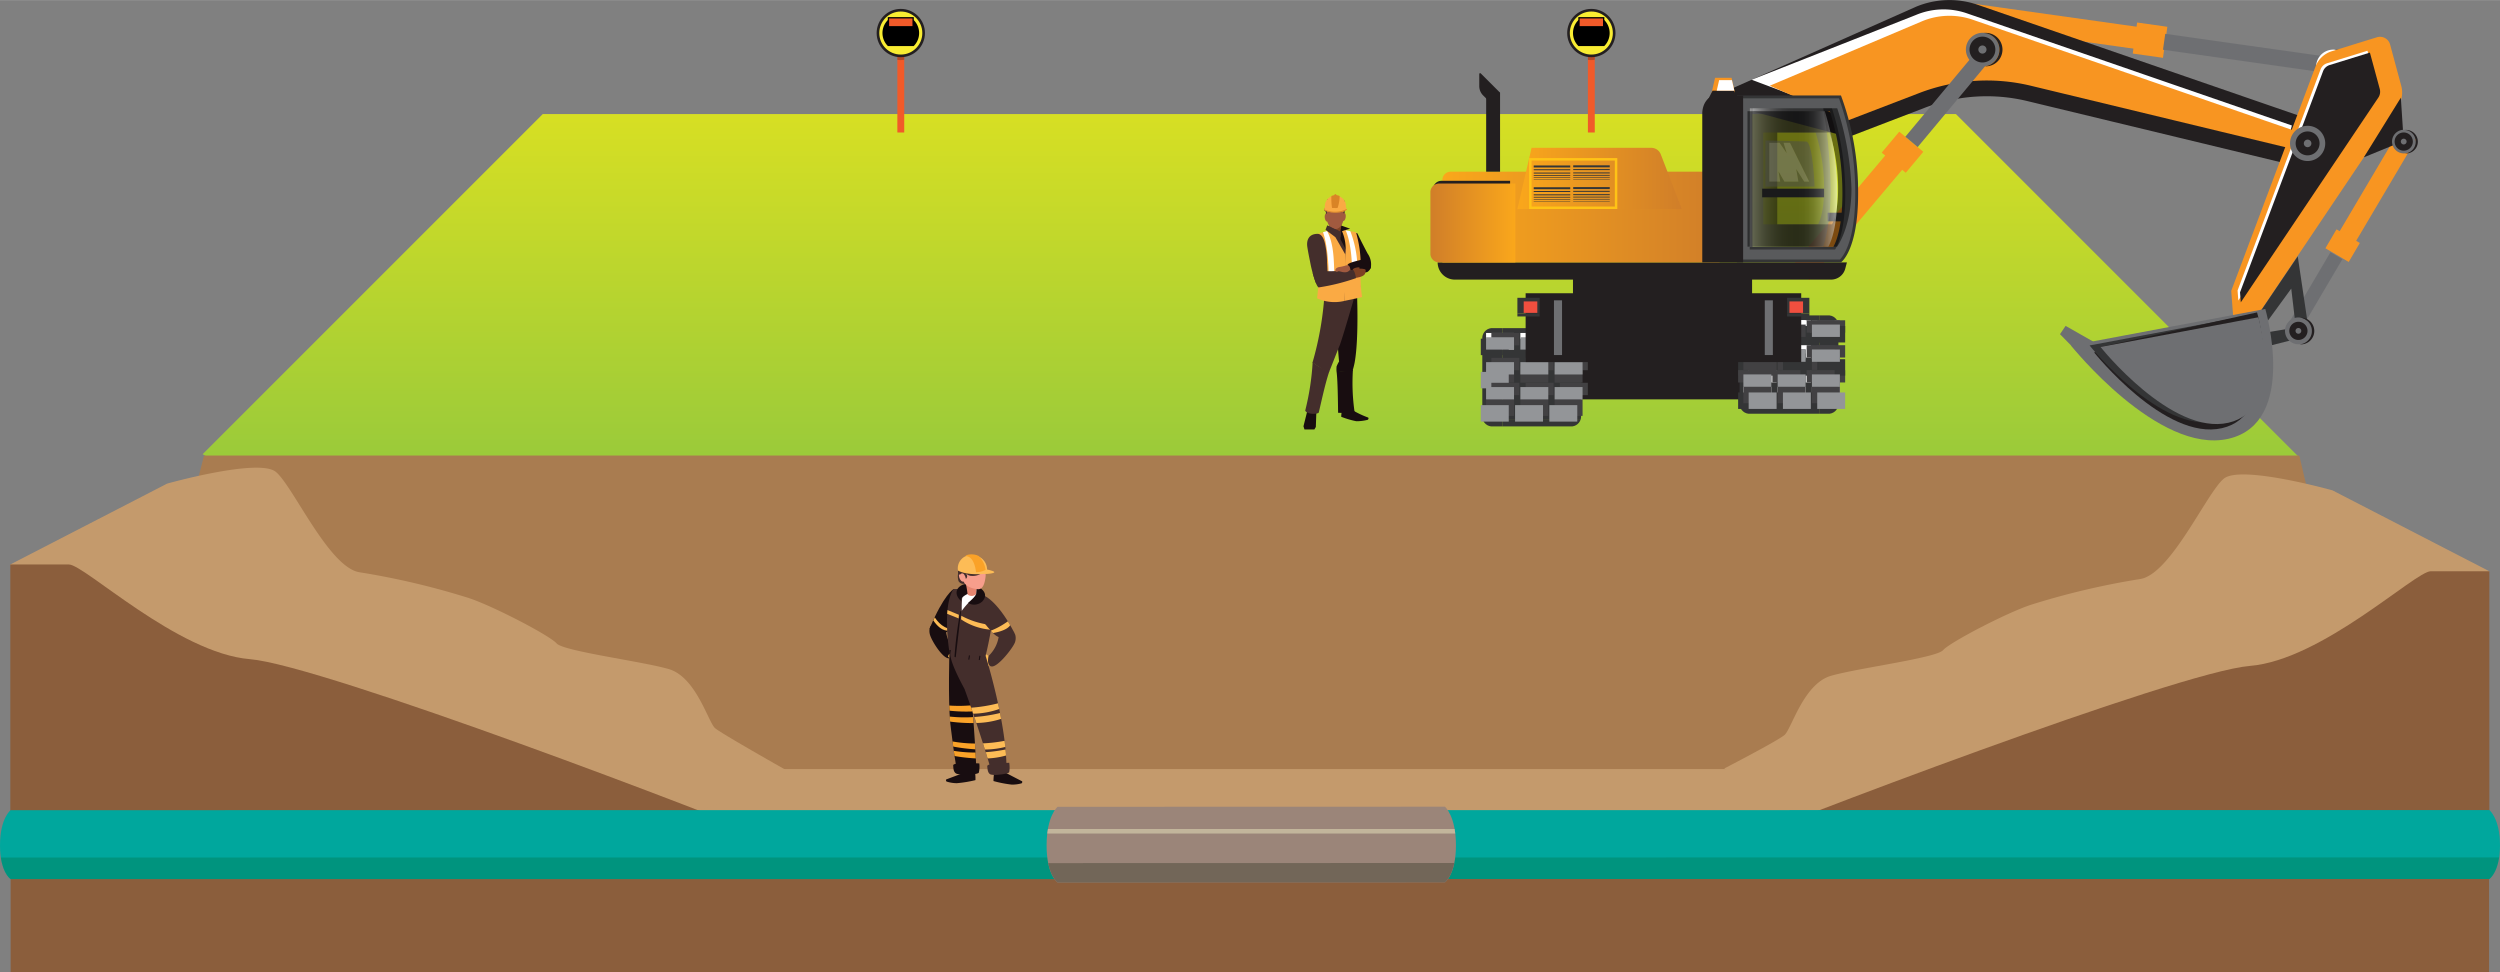 <svg xmlns="http://www.w3.org/2000/svg" xmlns:xlink="http://www.w3.org/1999/xlink" width="6.55in" height="2.547in" viewBox="0 0 471.612 183.358"><rect x="0" y="0" width="471.612" height="183.358" fill="#808080" stroke="none"/><defs><linearGradient id="a" x1="235.989" y1="100.438" x2="235.989" y2="21.505" gradientUnits="userSpaceOnUse"><stop offset="0" stop-color="#8dc63f"/><stop offset="1" stop-color="#d7df23"/></linearGradient><clipPath id="b"><rect x="169.282" y="2.559" width="1.297" height="22.421" fill="none"/></clipPath><clipPath id="c"><rect x="299.548" y="2.559" width="1.297" height="22.421" fill="none"/></clipPath><clipPath id="d"><path d="M328.166,75.965a1.895,1.895,0,0,0,1.651,2.068h15.335a1.895,1.895,0,0,0,1.651-2.068V61.557a1.895,1.895,0,0,0-1.651-2.068H329.818a1.895,1.895,0,0,0-1.651,2.068Z" fill="none"/></clipPath><clipPath id="e"><rect x="340.818" y="61.48" width="5.272" height="3.105" fill="none"/></clipPath><clipPath id="f"><rect x="340.818" y="67.746" width="5.272" height="3.106" fill="none"/></clipPath><clipPath id="g"><rect x="340.818" y="74.02" width="5.272" height="3.105" fill="none"/></clipPath><clipPath id="h"><rect x="334.353" y="61.48" width="5.271" height="3.105" fill="none"/></clipPath><clipPath id="i"><rect x="334.353" y="67.746" width="5.271" height="3.106" fill="none"/></clipPath><clipPath id="j"><rect x="334.353" y="74.02" width="5.271" height="3.105" fill="none"/></clipPath><clipPath id="k"><rect x="327.888" y="61.48" width="5.273" height="3.105" fill="none"/></clipPath><clipPath id="l"><rect x="327.888" y="67.746" width="5.273" height="3.106" fill="none"/></clipPath><clipPath id="m"><rect x="327.888" y="74.02" width="5.273" height="3.105" fill="none"/></clipPath><clipPath id="n"><rect x="341.808" y="61.213" width="5.277" height="2.331" fill="none"/></clipPath><clipPath id="o"><rect x="341.808" y="65.911" width="5.277" height="2.328" fill="none"/></clipPath><clipPath id="p"><rect x="341.808" y="70.614" width="5.277" height="2.332" fill="none"/></clipPath><clipPath id="q"><rect x="335.348" y="61.213" width="5.27" height="2.331" fill="none"/></clipPath><clipPath id="r"><rect x="335.348" y="65.911" width="5.27" height="2.328" fill="none"/></clipPath><clipPath id="s"><rect x="335.348" y="70.614" width="5.27" height="2.332" fill="none"/></clipPath><clipPath id="t"><rect x="328.881" y="61.213" width="5.27" height="2.331" fill="none"/></clipPath><clipPath id="u"><rect x="328.881" y="65.911" width="5.27" height="2.328" fill="none"/></clipPath><clipPath id="v"><rect x="328.881" y="70.614" width="5.27" height="2.332" fill="none"/></clipPath><clipPath id="w"><rect x="329.875" y="61.48" width="5.272" height="3.105" fill="none"/></clipPath><clipPath id="x"><rect x="336.341" y="61.48" width="5.268" height="3.105" fill="none"/></clipPath><clipPath id="y"><rect x="336.341" y="67.746" width="5.268" height="3.106" fill="none"/></clipPath><clipPath id="z"><rect x="342.809" y="61.48" width="5.27" height="3.105" fill="none"/></clipPath><clipPath id="aa"><rect x="342.809" y="67.746" width="5.27" height="3.106" fill="none"/></clipPath><clipPath id="ac"><path d="M279.628,78.358a1.893,1.893,0,0,0,1.652,2.067H296.61a1.895,1.895,0,0,0,1.651-2.067V63.957a1.894,1.894,0,0,0-1.651-2.069h-15.329a1.892,1.892,0,0,0-1.652,2.069Z" fill="none"/></clipPath><clipPath id="ad"><rect x="292.274" y="63.872" width="5.272" height="3.107" fill="none"/></clipPath><clipPath id="ae"><rect x="285.81" y="63.872" width="5.271" height="3.107" fill="none"/></clipPath><clipPath id="af"><rect x="279.345" y="63.872" width="5.272" height="3.107" fill="none"/></clipPath><clipPath id="ag"><rect x="293.27" y="63.605" width="5.273" height="2.329" fill="none"/></clipPath><clipPath id="ah"><rect x="337.126" y="56.16" width="4.203" height="3.527" fill="none"/></clipPath><clipPath id="ai"><rect x="286.247" y="56.16" width="4.201" height="3.527" fill="none"/></clipPath><linearGradient id="aj" x1="272.097" y1="40.925" x2="324.389" y2="40.925" gradientUnits="userSpaceOnUse"><stop offset="0" stop-color="#faa71b"/><stop offset="1" stop-color="#d07e29"/></linearGradient><linearGradient id="ak" x1="269.837" y1="42.043" x2="285.864" y2="42.043" gradientUnits="userSpaceOnUse"><stop offset="0" stop-color="#d07e29"/><stop offset="1" stop-color="#faa71b"/></linearGradient><linearGradient id="al" x1="286.25" y1="33.646" x2="317.271" y2="33.646" xlink:href="#aj"/><linearGradient id="am" x1="330.063" y1="33.46" x2="349.268" y2="33.46" gradientUnits="userSpaceOnUse"><stop offset="0" stop-color="#fff"/><stop offset="0.053" stop-color="#c4c4c4"/><stop offset="0.106" stop-color="#919191"/><stop offset="0.16" stop-color="#646464"/><stop offset="0.214" stop-color="#404040"/><stop offset="0.268" stop-color="#242424"/><stop offset="0.322" stop-color="#101010"/><stop offset="0.376" stop-color="#040404"/><stop offset="0.43"/></linearGradient><linearGradient id="an" x1="329.654" y1="33.737" x2="346.601" y2="33.737" gradientUnits="userSpaceOnUse"><stop offset="0.57"/><stop offset="0.624" stop-color="#040404"/><stop offset="0.678" stop-color="#101010"/><stop offset="0.732" stop-color="#242424"/><stop offset="0.786" stop-color="#404040"/><stop offset="0.84" stop-color="#646464"/><stop offset="0.894" stop-color="#919191"/><stop offset="0.947" stop-color="#c4c4c4"/><stop offset="1" stop-color="#fff"/></linearGradient></defs><g style="isolation:isolate"><polygon points="102.384 21.505 368.978 21.505 433.749 86.276 420.683 100.438 61.761 100.438 38.229 85.659 102.384 21.505" fill="url(#a)"/><polygon points="73.934 93.884 397.618 93.884 469.548 165.814 2.004 165.814 73.934 93.884" fill="#c49a6c"/><polygon points="433.749 85.919 38.489 85.919 23.421 145.07 447.606 145.07 433.749 85.919" fill="#a97c50"/><rect x="2.004" y="165.814" width="467.544" height="17.544" fill="#8b5e3c"/><rect x="169.282" y="2.559" width="1.297" height="22.421" fill="#f15a29"/><g opacity="0.3" style="mix-blend-mode:multiply"><g clip-path="url(#b)"><circle cx="169.838" cy="7.017" r="4.308" fill="#231f20"/></g></g><circle cx="169.931" cy="6.218" r="4.308" fill="#f9ed32" stroke="#231f20" stroke-miterlimit="10" stroke-width="0.498"/><path d="M166.474,6.218a3.445,3.445,0,0,0,1.024,2.455h4.865a3.454,3.454,0,0,0,0-4.91h-4.865A3.446,3.446,0,0,0,166.474,6.218Z"/><rect x="167.603" y="3.34" width="4.656" height="1.702" fill="#f15a29" stroke="#000" stroke-miterlimit="10" stroke-width="0.249"/><rect x="299.548" y="2.559" width="1.297" height="22.421" fill="#f15a29"/><g opacity="0.3" style="mix-blend-mode:multiply"><g clip-path="url(#c)"><circle cx="300.104" cy="7.017" r="4.308" fill="#231f20"/></g></g><circle cx="300.197" cy="6.218" r="4.308" fill="#f9ed32" stroke="#231f20" stroke-miterlimit="10" stroke-width="0.498"/><path d="M296.74,6.218a3.445,3.445,0,0,0,1.024,2.455h4.865a3.454,3.454,0,0,0,0-4.91h-4.865A3.446,3.446,0,0,0,296.74,6.218Z"/><rect x="297.869" y="3.34" width="4.656" height="1.702" fill="#f15a29" stroke="#000" stroke-miterlimit="10" stroke-width="0.249"/><path d="M469.602,107.747,440.021,92.491s-17.229-4.837-20.479-2.233-10.077,18.233-15.928,18.977a144.231,144.231,0,0,0-20.479,4.837c-4.551,1.488-15.278,7.07-16.579,8.558s-15.928,3.349-21.13,4.837-7.477,10.046-8.777,11.163-11.377,6.326-11.377,6.326L342.5,155.003,453.023,135.654Z" fill="#c49a6c"/><path d="M323.646,160.584c12.028-5.209,87.119-33.86,100.772-34.977s31.207-17.86,34.132-17.86h11.052v51.721Z" fill="#8b5e3c"/><path d="M1.948,106.47,31.53,91.214s17.229-4.837,20.479-2.232,10.077,18.233,15.928,18.977a144.234,144.234,0,0,1,20.479,4.837c4.551,1.488,15.278,7.07,16.578,8.558s15.928,3.349,21.13,4.837,7.477,10.046,8.777,11.163,15.753,9.245,15.753,9.245l-21.604,7.127L18.527,134.377Z" fill="#c49a6c"/><path d="M147.905,159.307c-12.028-5.209-87.119-33.86-100.772-34.977s-31.207-17.86-34.132-17.86H1.948v51.721Z" fill="#8b5e3c"/><rect x="296.899" y="64.32" width="33.791" height="11.002" fill="#231f20"/><g clip-path="url(#d)"><rect x="343.304" y="59.107" width="19.937" height="19.937" fill="none"/><rect x="343.304" y="59.107" width="19.937" height="19.937" fill="#343536"/><rect x="323.367" y="59.107" width="19.937" height="19.937" fill="none"/><rect x="323.367" y="59.107" width="19.937" height="19.937" fill="#343536"/></g><rect x="341.808" y="60.405" width="5.277" height="3.107" fill="#fff"/><g clip-path="url(#e)"><rect x="343.304" y="59.107" width="19.937" height="19.937" fill="none"/><rect x="343.304" y="59.107" width="19.937" height="19.937" fill="#343536"/><rect x="323.367" y="59.107" width="19.937" height="19.937" fill="none"/><rect x="323.367" y="59.107" width="19.937" height="19.937" fill="#343536"/></g><rect x="341.808" y="66.671" width="5.277" height="3.107" fill="#fff"/><g clip-path="url(#f)"><rect x="343.304" y="59.107" width="19.937" height="19.937" fill="none"/><rect x="343.304" y="59.107" width="19.937" height="19.937" fill="#343536"/><rect x="323.367" y="59.107" width="19.937" height="19.937" fill="none"/><rect x="323.367" y="59.107" width="19.937" height="19.937" fill="#343536"/></g><rect x="341.808" y="72.946" width="5.277" height="3.104" fill="#fff"/><g clip-path="url(#g)"><rect x="343.304" y="59.107" width="19.937" height="19.937" fill="none"/><rect x="343.304" y="59.107" width="19.937" height="19.937" fill="#343536"/><rect x="323.367" y="59.107" width="19.937" height="19.937" fill="none"/><rect x="323.367" y="59.107" width="19.937" height="19.937" fill="#343536"/></g><rect x="335.348" y="60.405" width="5.27" height="3.107" fill="#fff"/><g clip-path="url(#h)"><rect x="323.367" y="59.107" width="19.937" height="19.937" fill="none"/><rect x="323.367" y="59.107" width="19.937" height="19.937" fill="#343536"/></g><rect x="335.348" y="66.671" width="5.27" height="3.107" fill="#fff"/><g clip-path="url(#i)"><rect x="323.367" y="59.107" width="19.937" height="19.937" fill="none"/><rect x="323.367" y="59.107" width="19.937" height="19.937" fill="#343536"/></g><rect x="335.348" y="72.946" width="5.27" height="3.104" fill="#fff"/><g clip-path="url(#j)"><rect x="323.367" y="59.107" width="19.937" height="19.937" fill="none"/><rect x="323.367" y="59.107" width="19.937" height="19.937" fill="#343536"/></g><rect x="328.881" y="60.405" width="5.27" height="3.107" fill="#fff"/><g clip-path="url(#k)"><rect x="323.367" y="59.107" width="19.937" height="19.937" fill="none"/><rect x="323.367" y="59.107" width="19.937" height="19.937" fill="#343536"/></g><rect x="328.881" y="66.671" width="5.27" height="3.107" fill="#fff"/><g clip-path="url(#l)"><rect x="323.367" y="59.107" width="19.937" height="19.937" fill="none"/><rect x="323.367" y="59.107" width="19.937" height="19.937" fill="#343536"/></g><rect x="328.881" y="72.946" width="5.27" height="3.104" fill="#fff"/><g clip-path="url(#m)"><rect x="323.367" y="59.107" width="19.937" height="19.937" fill="none"/><rect x="323.367" y="59.107" width="19.937" height="19.937" fill="#343536"/></g><rect x="342.809" y="60.405" width="5.27" height="2.33" fill="#424143"/><g clip-path="url(#n)"><rect x="343.304" y="59.107" width="19.937" height="19.937" fill="none"/><rect x="343.304" y="59.107" width="19.937" height="19.937" fill="#343536"/><rect x="323.367" y="59.107" width="19.937" height="19.937" fill="none"/><rect x="323.367" y="59.107" width="19.937" height="19.937" fill="#343536"/></g><rect x="342.809" y="65.105" width="5.27" height="2.326" fill="#424143"/><g clip-path="url(#o)"><rect x="343.304" y="59.107" width="19.937" height="19.937" fill="none"/><rect x="343.304" y="59.107" width="19.937" height="19.937" fill="#343536"/><rect x="323.367" y="59.107" width="19.937" height="19.937" fill="none"/><rect x="323.367" y="59.107" width="19.937" height="19.937" fill="#343536"/></g><rect x="342.809" y="69.805" width="5.27" height="2.331" fill="#424143"/><g clip-path="url(#p)"><rect x="343.304" y="59.107" width="19.937" height="19.937" fill="none"/><rect x="343.304" y="59.107" width="19.937" height="19.937" fill="#343536"/><rect x="323.367" y="59.107" width="19.937" height="19.937" fill="none"/><rect x="323.367" y="59.107" width="19.937" height="19.937" fill="#343536"/></g><rect x="336.341" y="60.405" width="5.273" height="2.33" fill="#fff"/><g clip-path="url(#q)"><rect x="323.367" y="59.107" width="19.937" height="19.937" fill="none"/><rect x="323.367" y="59.107" width="19.937" height="19.937" fill="#343536"/></g><rect x="336.341" y="65.105" width="5.273" height="2.326" fill="#fff"/><g clip-path="url(#r)"><rect x="323.367" y="59.107" width="19.937" height="19.937" fill="none"/><rect x="323.367" y="59.107" width="19.937" height="19.937" fill="#343536"/></g><rect x="336.341" y="69.805" width="5.273" height="2.331" fill="#fff"/><g clip-path="url(#s)"><rect x="323.367" y="59.107" width="19.937" height="19.937" fill="none"/><rect x="323.367" y="59.107" width="19.937" height="19.937" fill="#343536"/></g><rect x="329.875" y="60.405" width="5.274" height="2.33" fill="#fff"/><g clip-path="url(#t)"><rect x="323.367" y="59.107" width="19.937" height="19.937" fill="none"/><rect x="323.367" y="59.107" width="19.937" height="19.937" fill="#343536"/></g><rect x="329.875" y="65.105" width="5.274" height="2.326" fill="#fff"/><g clip-path="url(#u)"><rect x="323.367" y="59.107" width="19.937" height="19.937" fill="none"/><rect x="323.367" y="59.107" width="19.937" height="19.937" fill="#343536"/></g><rect x="329.875" y="69.805" width="5.274" height="2.331" fill="#fff"/><g clip-path="url(#v)"><rect x="323.367" y="59.107" width="19.937" height="19.937" fill="none"/><rect x="323.367" y="59.107" width="19.937" height="19.937" fill="#343536"/></g><rect x="328.881" y="60.405" width="5.27" height="3.107" fill="#fff"/><g clip-path="url(#w)"><rect x="323.367" y="59.107" width="19.937" height="19.937" fill="none"/><rect x="323.367" y="59.107" width="19.937" height="19.937" fill="#343536"/></g><rect x="328.881" y="66.671" width="5.27" height="3.107" fill="#424143"/><rect x="329.875" y="67.746" width="5.272" height="3.106" fill="#424143"/><rect x="328.881" y="72.946" width="5.27" height="3.104" fill="#424143"/><rect x="329.875" y="74.02" width="5.272" height="3.105" fill="#939598"/><rect x="335.348" y="60.405" width="5.27" height="3.107" fill="#fff"/><g clip-path="url(#x)"><rect x="323.367" y="59.107" width="19.937" height="19.937" fill="none"/><rect x="323.367" y="59.107" width="19.937" height="19.937" fill="#343536"/></g><rect x="335.348" y="66.671" width="5.27" height="3.107" fill="#424143"/><g clip-path="url(#y)"><rect x="323.367" y="59.107" width="19.937" height="19.937" fill="none"/><rect x="323.367" y="59.107" width="19.937" height="19.937" fill="#343536"/></g><rect x="335.348" y="72.946" width="5.27" height="3.104" fill="#424143"/><rect x="336.341" y="74.02" width="5.268" height="3.105" fill="#939598"/><rect x="341.808" y="60.405" width="5.277" height="3.107" fill="#424143"/><g clip-path="url(#z)"><rect x="343.304" y="59.107" width="19.937" height="19.937" fill="none"/><rect x="343.304" y="59.107" width="19.937" height="19.937" fill="#343536"/><rect x="323.367" y="59.107" width="19.937" height="19.937" fill="none"/><rect x="323.367" y="59.107" width="19.937" height="19.937" fill="#343536"/></g><rect x="341.808" y="66.671" width="5.277" height="3.107" fill="#424143"/><g clip-path="url(#aa)"><rect x="343.304" y="59.107" width="19.937" height="19.937" fill="none"/><rect x="343.304" y="59.107" width="19.937" height="19.937" fill="#343536"/><rect x="323.367" y="59.107" width="19.937" height="19.937" fill="none"/><rect x="323.367" y="59.107" width="19.937" height="19.937" fill="#343536"/></g><rect x="341.808" y="72.946" width="5.277" height="3.104" fill="#424143"/><rect x="342.809" y="74.02" width="5.27" height="3.105" fill="#939598"/><rect x="327.888" y="60.405" width="5.273" height="2.33" fill="#fff"/><g clip-path="url(#t)"><rect x="323.367" y="59.107" width="19.937" height="19.937" fill="none"/><rect x="323.367" y="59.107" width="19.937" height="19.937" fill="#343536"/></g><rect x="327.888" y="65.105" width="5.273" height="2.326" fill="#424143"/><rect x="328.881" y="65.911" width="5.27" height="2.328" fill="#939598"/><rect x="327.888" y="69.805" width="5.273" height="2.331" fill="#424143"/><rect x="328.881" y="70.614" width="5.27" height="2.332" fill="#939598"/><rect x="334.353" y="60.405" width="5.271" height="2.33" fill="#fff"/><rect x="335.348" y="61.213" width="5.27" height="2.331" fill="#424143"/><rect x="334.353" y="65.105" width="5.271" height="2.326" fill="#424143"/><rect x="335.348" y="65.911" width="5.27" height="2.328" fill="#939598"/><rect x="334.353" y="69.805" width="5.271" height="2.331" fill="#424143"/><rect x="335.348" y="70.614" width="5.27" height="2.332" fill="#939598"/><rect x="340.818" y="60.405" width="5.272" height="2.33" fill="#424143"/><rect x="341.808" y="61.213" width="5.277" height="2.331" fill="#939598"/><rect x="340.818" y="65.105" width="5.272" height="2.326" fill="#424143"/><rect x="341.808" y="65.911" width="5.277" height="2.328" fill="#939598"/><rect x="340.818" y="69.805" width="5.272" height="2.331" fill="#424143"/><rect x="341.808" y="70.614" width="5.277" height="2.332" fill="#939598"/><g clip-path="url(#ac)"><rect x="283.494" y="59.107" width="19.937" height="19.937" fill="none"/><rect x="283.494" y="59.107" width="19.937" height="19.937" fill="#343536"/><rect x="283.494" y="79.043" width="19.937" height="19.937" fill="none"/><rect x="283.494" y="79.043" width="19.937" height="19.937" fill="#343536"/><rect x="263.557" y="59.107" width="19.937" height="19.937" fill="none"/><rect x="263.557" y="59.107" width="19.937" height="19.937" fill="#343536"/><rect x="263.557" y="79.043" width="19.937" height="19.937" fill="none"/><rect x="263.557" y="79.043" width="19.937" height="19.937" fill="#343536"/></g><rect x="293.27" y="62.797" width="5.273" height="3.106" fill="#fff"/><g clip-path="url(#ad)"><rect x="283.494" y="59.107" width="19.937" height="19.937" fill="none"/><rect x="283.494" y="59.107" width="19.937" height="19.937" fill="#343536"/></g><rect x="293.27" y="69.059" width="5.273" height="3.108" fill="#424143"/><rect x="293.27" y="75.334" width="5.273" height="3.105" fill="#424143"/><rect x="292.274" y="76.411" width="5.272" height="3.108" fill="#939598"/><rect x="286.807" y="62.797" width="5.27" height="3.106" fill="#fff"/><g clip-path="url(#ae)"><rect x="283.494" y="59.107" width="19.937" height="19.937" fill="none"/><rect x="283.494" y="59.107" width="19.937" height="19.937" fill="#343536"/></g><rect x="286.807" y="69.059" width="5.27" height="3.108" fill="#424143"/><rect x="286.807" y="75.334" width="5.27" height="3.105" fill="#424143"/><rect x="285.81" y="76.411" width="5.271" height="3.108" fill="#939598"/><rect x="280.341" y="62.797" width="5.272" height="3.106" fill="#fff"/><g clip-path="url(#af)"><rect x="283.494" y="59.107" width="19.937" height="19.937" fill="none"/><rect x="283.494" y="59.107" width="19.937" height="19.937" fill="#343536"/><rect x="263.557" y="59.107" width="19.937" height="19.937" fill="none"/><rect x="263.557" y="59.107" width="19.937" height="19.937" fill="#343536"/></g><rect x="280.341" y="69.059" width="5.272" height="3.108" fill="#424143"/><rect x="279.345" y="70.14" width="5.272" height="3.103" fill="#939598"/><rect x="280.341" y="75.334" width="5.272" height="3.105" fill="#424143"/><rect x="279.345" y="76.411" width="5.272" height="3.108" fill="#939598"/><rect x="294.263" y="62.797" width="5.275" height="2.331" fill="#fff"/><g clip-path="url(#ag)"><rect x="283.494" y="59.107" width="19.937" height="19.937" fill="none"/><rect x="283.494" y="59.107" width="19.937" height="19.937" fill="#343536"/></g><rect x="294.263" y="67.498" width="5.275" height="2.326" fill="#424143"/><rect x="293.27" y="68.301" width="5.273" height="2.324" fill="#939598"/><rect x="294.263" y="72.196" width="5.275" height="2.331" fill="#424143"/><rect x="293.27" y="73.002" width="5.273" height="2.331" fill="#939598"/><rect x="287.802" y="62.797" width="5.269" height="2.331" fill="#fff"/><rect x="286.807" y="63.605" width="5.27" height="2.329" fill="#939598"/><rect x="287.802" y="67.498" width="5.269" height="2.326" fill="#424143"/><rect x="286.807" y="68.301" width="5.27" height="2.324" fill="#939598"/><rect x="287.802" y="72.196" width="5.269" height="2.331" fill="#424143"/><rect x="286.807" y="73.002" width="5.27" height="2.331" fill="#939598"/><rect x="281.336" y="62.797" width="5.274" height="2.331" fill="#424143"/><rect x="280.341" y="63.605" width="5.272" height="2.329" fill="#939598"/><rect x="281.336" y="67.498" width="5.274" height="2.326" fill="#424143"/><rect x="280.341" y="68.301" width="5.272" height="2.324" fill="#939598"/><rect x="281.336" y="72.196" width="5.274" height="2.331" fill="#424143"/><rect x="280.341" y="73.002" width="5.272" height="2.331" fill="#939598"/><rect x="296.733" y="52.182" width="33.789" height="3.978" fill="#231f20"/><rect x="287.802" y="55.305" width="51.989" height="12.986" fill="#231f20"/><g clip-path="url(#ah)"><rect x="323.367" y="39.17" width="19.937" height="19.937" fill="none"/><rect x="323.367" y="39.17" width="19.937" height="19.937" fill="#343536"/><rect x="323.367" y="59.107" width="19.937" height="19.937" fill="none"/><rect x="323.367" y="59.107" width="19.937" height="19.937" fill="#343536"/></g><rect x="337.569" y="56.846" width="2.567" height="2.158" fill="#f04f3f"/><g clip-path="url(#ai)"><rect x="283.494" y="39.17" width="19.937" height="19.937" fill="none"/><rect x="283.494" y="39.17" width="19.937" height="19.937" fill="#343536"/><rect x="283.494" y="59.107" width="19.937" height="19.937" fill="none"/><rect x="283.494" y="59.107" width="19.937" height="19.937" fill="#343536"/></g><rect x="287.437" y="56.846" width="2.568" height="2.158" fill="#f04f3f"/><rect x="293.147" y="56.64" width="41.294" height="10.322" fill="#6e6f72"/><rect x="294.671" y="56.102" width="38.245" height="11.396" fill="#231f20"/><rect x="386.312" y="-13.222" width="4.183" height="36.588" transform="translate(329.235 388.976) rotate(-81.986)" fill="#f89521"/><rect x="402.494" y="4.597" width="5.915" height="5.759" transform="matrix(0.14, -0.99, 0.99, 0.14, 341.431, 407.912)" fill="#f89521"/><rect x="422.641" y="-5.942" width="3.029" height="32.122" transform="translate(354.647 428.663) rotate(-81.938)" fill="#6e6f72"/><path d="M437.644,10.543a3.238,3.238,0,1,0,4.554-.476A3.242,3.242,0,0,0,437.644,10.543Z" fill="#fff"/><path d="M442.685,14.644a3.236,3.236,0,0,0-2.324-5.268,3.203,3.203,0,0,1,2.429.694,3.233,3.233,0,0,1-2.227,5.747A3.226,3.226,0,0,0,442.685,14.644Z" fill="#343536"/><path d="M438.45,11.195a2.201,2.201,0,1,0,3.093-.321A2.204,2.204,0,0,0,438.45,11.195Z" fill="#343536"/><path d="M439.62,12.14a.695.695,0,1,0,.978-.098A.698.698,0,0,0,439.62,12.14Z" fill="#fff"/><path d="M441.038,11.495c.043.036.081.078.124.12a1.391,1.391,0,0,0-1.74,2.145,1.498,1.498,0,0,1-.14-.092,1.397,1.397,0,1,1,1.757-2.173Z" fill="#fff"/><path d="M348.683,25.845,363.111,20.31a32.597,32.597,0,0,1,19.345-1.255l52.223,12.602L437.05,22.965,373.107.898a16.415,16.415,0,0,0-11.763.403L322.1,18.736Z" fill="#231f20"/><path d="M347.574,21.466l13.371-5.131a35.403,35.403,0,0,1,21.101-1.369l49.424,11.926.883-3.233L371.034,2.496a13.448,13.448,0,0,0-9.637.325L330.443,15.029Z" fill="#fff"/><path d="M348.676,22.672,362.05,17.539a35.481,35.481,0,0,1,21.105-1.368l49.417,11.93.886-3.237-61.32-21.162a13.425,13.425,0,0,0-9.635.329L333.859,16.158Z" fill="#f89521"/><polygon points="338.128 50.109 341.335 52.794 361.122 29.301 357.913 26.615 338.128 50.109" fill="#f89521"/><rect x="356.319" y="25.74" width="5.157" height="5.916" transform="translate(106.445 285.405) rotate(-50.05)" fill="#f89521"/><polygon points="359.433 25.779 361.761 27.725 376.203 10.397 373.879 8.453 359.433 25.779" fill="#6e6f72"/><path d="M371.558,7.346a3.162,3.162,0,1,0,4.446-.47A3.156,3.156,0,0,0,371.558,7.346Z" fill="#6e6f72"/><path d="M376.476,11.347A3.151,3.151,0,0,0,374.211,6.21a3.157,3.157,0,1,1,.197,6.284A3.118,3.118,0,0,0,376.476,11.347Z" fill="#231f20"/><path d="M372.082,7.801a2.437,2.437,0,1,0,3.424-.363A2.433,2.433,0,0,0,372.082,7.801Z" fill="#231f20"/><path d="M373.377,8.851a.768.768,0,1,0,1.085-.116A.769.769,0,0,0,373.377,8.851Z" fill="#6e6f72"/><path d="M436.798,12.566A4.813,4.813,0,0,1,439.88,9.65l8.518-2.635a1.97,1.97,0,0,1,2.481,1.365l2.104,7.8a4.815,4.815,0,0,1-.648,3.95L424.602,61.413l-3.347-2.006-.346-4.545Z" fill="#f89521"/><path d="M448.203,18.026a1.954,1.954,0,0,0,.265-1.588l-1.861-6.884-7.602,2.357a1.954,1.954,0,0,0-1.244,1.168L422.107,54.783l.139,1.887Z" fill="#fff"/><path d="M448.672,18.378a1.975,1.975,0,0,0,.262-1.594l-1.865-6.878-7.603,2.352a1.96,1.96,0,0,0-1.235,1.174L422.569,55.135l.146,1.885Z" fill="#231f20"/><path d="M432.818,24.853a3.322,3.322,0,1,0,4.684-.322A3.326,3.326,0,0,0,432.818,24.853Z" fill="#6e6f72"/><path d="M433.619,25.553a2.255,2.255,0,1,0,3.182-.217A2.256,2.256,0,0,0,433.619,25.553Z" fill="#231f20"/><path d="M434.782,26.566a.714.714,0,1,0,1.075.94.714.714,0,0,0-1.075-.94Z" fill="#6e6f72"/><polygon points="455.784 26.289 452.678 24.466 439.829 46.198 442.935 48.021 455.784 26.289" fill="#f89521"/><rect x="439.705" y="43.891" width="4.142" height="5.094" transform="matrix(0.506, -0.863, 0.863, 0.506, 178.307, 404.078)" fill="#f89521"/><polygon points="441.875 48.887 439.628 47.566 431.109 62.023 433.359 63.343 441.875 48.887" fill="#6e6f72"/><polygon points="452.905 18.409 453.44 26.583 445.934 29.659 452.905 18.409" fill="#231f20"/><path d="M451.795,25.228a2.23,2.23,0,1,0,3.149-.212A2.233,2.233,0,0,0,451.795,25.228Z" fill="#6e6f72"/><path d="M455.158,28.176a2.224,2.224,0,0,0-.214-3.143,2.197,2.197,0,0,0-1.249-.535,2.226,2.226,0,1,1-.022,4.433A2.224,2.224,0,0,0,455.158,28.176Z" fill="#231f20"/><path d="M452.155,25.563a1.718,1.718,0,1,0,2.421-.167A1.716,1.716,0,0,0,452.155,25.563Z" fill="#231f20"/><path d="M453.038,26.335a.544.544,0,1,0,.821.714.537.537,0,0,0-.052-.764A.543.543,0,0,0,453.038,26.335Z" fill="#6e6f72"/><path d="M433.457,48.336l-12.679,18.739,14.904-3.778Zm-1.225,6.09.864,7.34-7.073,1.179Z" fill="#343536"/><path d="M431.678,60.739a2.531,2.531,0,1,0,3.567-.247A2.53,2.53,0,0,0,431.678,60.739Z" fill="#6e6f72"/><path d="M435.496,64.086a2.533,2.533,0,0,0-.241-3.571,2.492,2.492,0,0,0-1.422-.61,2.529,2.529,0,1,1-.028,5.037A2.503,2.503,0,0,0,435.496,64.086Z" fill="#231f20"/><path d="M432.291,61.271a1.717,1.717,0,1,0,2.422-.163A1.723,1.723,0,0,0,432.291,61.271Z" fill="#231f20"/><path d="M433.174,62.039a.553.553,0,0,0,.055.773.544.544,0,0,0,.715-.82A.555.555,0,0,0,433.174,62.039Z" fill="#6e6f72"/><polygon points="394.907 64.44 389.665 61.463 388.606 63.027 393.214 67.728 394.907 64.44" fill="#6e6f72"/><path d="M427.337,58.261s6.281,21.459-6.951,24.497C407.151,85.794,390.676,65.16,390.676,65.16Z" fill="#6e6f72"/><path d="M424.815,60.858s5.096,17.43-5.647,19.898c-10.748,2.466-24.131-14.295-24.131-14.295Z" fill="#231f20"/><path d="M423.961,59.547s5.105,17.433-5.645,19.896c-10.748,2.468-24.129-14.293-24.129-14.293Z" fill="#343536"/><path d="M425.782,58.916s5.104,17.428-5.645,19.897c-10.748,2.466-23.892-13.372-23.892-13.372Z" fill="#231f20"/><path d="M426.024,59.836s5.098,17.433-5.647,19.898C409.629,82.198,396.245,65.44,396.245,65.44Z" fill="#6e6f72"/><path d="M271.205,49.479a3.249,3.249,0,0,0,3.251,3.253h70.959A2.773,2.773,0,0,0,348.1,50.657l.31-1.178Z" fill="#231f20"/><path d="M272.097,49.479h52.292V32.372H273.661a1.561,1.561,0,0,0-1.564,1.561Z" fill="url(#aj)"/><path d="M270.35,47.41a1.561,1.561,0,0,0,1.562,1.559H284.873V34.097H271.912a1.561,1.561,0,0,0-1.562,1.559Z" fill="#231f20"/><path d="M269.837,47.92a1.646,1.646,0,0,0,1.719,1.559h14.308V34.608h-14.308a1.646,1.646,0,0,0-1.719,1.56Z" fill="url(#ak)"/><path d="M286.25,39.422h31.021l-3.97-10.313a1.925,1.925,0,0,0-1.804-1.239H288.92Z" fill="url(#al)"/><rect x="280.357" y="17.464" width="2.622" height="14.908" fill="#231f20"/><path d="M279.056,13.954a.166.166,0,0,1,.284-.118l3.64,3.635-1.857,1.85-1.341-1.34a2.475,2.475,0,0,1-.726-1.751Z" fill="#231f20"/><rect x="289.326" y="31.202" width="6.893" height="0.375" fill="#343536"/><rect x="289.326" y="31.914" width="6.893" height="0.187" fill="#343536"/><rect x="289.326" y="32.541" width="6.893" height="0.187" fill="#343536"/><rect x="289.326" y="33.016" width="6.893" height="0.146" fill="#343536"/><rect x="289.326" y="33.442" width="6.893" height="0.104" fill="#343536"/><rect x="289.326" y="33.865" width="6.893" height="0.073" fill="#343536"/><rect x="296.777" y="31.172" width="6.893" height="0.375" fill="#343536"/><rect x="296.777" y="31.884" width="6.893" height="0.187" fill="#343536"/><rect x="296.777" y="32.511" width="6.893" height="0.187" fill="#343536"/><rect x="296.777" y="32.986" width="6.893" height="0.146" fill="#343536"/><rect x="296.777" y="33.412" width="6.893" height="0.104" fill="#343536"/><rect x="296.777" y="33.835" width="6.893" height="0.074" fill="#343536"/><rect x="289.326" y="35.306" width="6.893" height="0.375" fill="#343536"/><rect x="289.326" y="36.018" width="6.893" height="0.187" fill="#343536"/><rect x="289.326" y="36.645" width="6.893" height="0.187" fill="#343536"/><rect x="289.326" y="37.12" width="6.893" height="0.146" fill="#343536"/><rect x="289.326" y="37.546" width="6.893" height="0.104" fill="#343536"/><rect x="289.326" y="37.969" width="6.893" height="0.074" fill="#343536"/><rect x="296.777" y="35.277" width="6.893" height="0.375" fill="#343536"/><rect x="296.777" y="35.988" width="6.893" height="0.187" fill="#343536"/><rect x="296.777" y="36.615" width="6.893" height="0.187" fill="#343536"/><rect x="296.777" y="37.091" width="6.893" height="0.146" fill="#343536"/><rect x="296.777" y="37.516" width="6.893" height="0.104" fill="#343536"/><rect x="296.777" y="37.94" width="6.893" height="0.073" fill="#343536"/><path d="M288.456,29.805v9.607h16.643V29.805Zm.466.467h15.71v8.674h-15.71Z" fill="#ffc316"/><path d="M327.654,17.994V49.479h19.634s3.238-2.182,3.238-12.968a52.525,52.525,0,0,0-3.238-18.517Zm2.962,2.966h14.579a52.209,52.209,0,0,1,2.368,15.552c0,6.016-1.066,8.853-1.693,10.003H330.616Z" fill="#343536"/><path d="M328.194,48.939V18.534h18.725a53.496,53.496,0,0,1,3.067,17.977c0,9.13-2.366,11.919-2.896,12.428ZM345.589,20.42h-15.513V47.054H346.19l.153-.281c.657-1.206,1.759-4.141,1.759-10.262a52.764,52.764,0,0,0-2.393-15.716Z" fill="#595a5c"/><rect x="344.782" y="40.109" width="2.781" height="1.632" fill="#343536"/><g opacity="0.5"><path d="M330.642,20.405l-.026,26.11H343.92s1.422-3.629,1.422-10.936a100.786,100.786,0,0,0-1.398-15.174Zm1.986,4.581H342.5a35.294,35.294,0,0,1,1.607,10.54c0,4.076-.722,5.999-1.146,6.776H332.628Z" fill="#939598"/></g><g opacity="0.5"><path d="M330.089,20.405l-.026,26.11h16.495s2.71-3.629,2.71-10.936a54.817,54.817,0,0,0-2.686-15.174Zm5.178,4.581h9.872a35.293,35.293,0,0,1,1.607,10.54c0,4.076-.722,5.999-1.146,6.776H335.267Z" fill="url(#am)"/></g><rect x="332.424" y="35.578" width="11.684" height="1.629" fill="#343536"/><g opacity="0.5"><path d="M333.033,26.486v8.706h9.284s-.338-8.463-1.583-8.512C336.644,26.53,333.033,26.486,333.033,26.486Zm.733.444h1.941l1.36,1.969-.608-1.969h1.213l3.624,7.316h-.944l-1.508-2.381.42,2.381h-2.646l-1.112-1.94.323,1.94h-2.064Z" fill="#939598"/></g><g opacity="0.5"><polygon points="341.296 34.245 337.672 26.929 336.459 26.929 337.067 28.899 335.707 26.929 333.766 26.929 333.766 34.245 334.595 34.245 335.83 34.245 335.507 32.305 336.618 34.245 337.562 34.245 338.032 34.245 339.264 34.245 338.844 31.864 340.352 34.245 341.296 34.245" fill="#fff"/></g><g opacity="0.5"><path d="M344.908,46.515c.627-1.151,1.693-3.988,1.693-10.003a52.213,52.213,0,0,0-2.368-15.552H329.654V46.515Z" fill="url(#an)"/></g><polygon points="326.645 14.66 323.538 14.66 322.882 17.523 327.301 17.523 326.645 14.66" fill="#f89521"/><polygon points="327.119 17.086 323.064 17.086 322.208 18.781 327.975 18.781 327.119 17.086" fill="#231f20"/><polygon points="323.852 17.086 324.308 15.098 326.717 15.098 327.173 17.086 323.852 17.086" fill="#fff"/><path d="M321.124,21.421V49.479h7.708V17.994h-5.134C322.274,17.994,321.124,19.527,321.124,21.421Zm.976,0a1.562,1.562,0,0,1,1.564,1.56V34.831a1.559,1.559,0,0,1-1.564,1.56Z" fill="#231f20"/><g style="mix-blend-mode:screen"><path d="M323.852,36.255a1.933,1.933,0,0,1-1.94,1.935V19.622a1.938,1.938,0,0,1,1.94,1.935Z" fill="#231f20"/></g><path d="M255.983,44.024s-1.947-.535-3.772-.871a2.874,2.874,0,0,1,.969.548,6.266,6.266,0,0,0-.42,1.573c.059.241,1.884,3.458,2.298,4.215-.014,4.262-.07,3.485-.07,3.485l-.879,2.479s1.766.4,2.261-.426C256.836,54.251,255.159,53.757,255.983,44.024Z" fill="#180d10"/><path d="M250.441,41.045a21.245,21.245,0,0,1,.551,2.958s1.351,1.272,2.088.566c0,0-.213-3.332.387-3.766S250.441,41.045,250.441,41.045Z" fill="#7e4123"/><path d="M253.059,42.551s-.136.75-.136.785-.107,1.666-.107,1.666.427-.52.527-.62a5.71,5.71,0,0,0,.236-1.128Z" fill="#180d10"/><path d="M256.178,52.813l-1.016-3.672c-.149-.15-.293-.298-.435-.449l-1.911-3.69.131-1.269L250.48,42.595l.064,1.033-.19.076-2.554,1.38L246.743,46.81l2.841,6.62v1.98c0,1.113,5.806.054,5.806.054C257.585,55.01,256.178,52.813,256.178,52.813Z" fill="#442e2c"/><path d="M257.13,50.769c-.284-.113.422.546-.694-.457,0,0,.187.498-.281-.017-.827-.739-.791-2.105-1.312-2.87a5.531,5.531,0,0,1,.133-2.503c.254-.577.995-1.133,1.115-.869.649,1.413,1.895,3.751,1.895,3.751a3.536,3.536,0,0,1,.615,2.648C258.464,51.064,257.622,50.964,257.13,50.769Z" fill="#180d10"/><polygon points="248.354 76.879 248.225 80.533 247.946 81.004 246.082 81.004 245.892 80.404 247.006 75.94 248.354 76.879" fill="#180d10"/><path d="M253.731,69.995a5.345,5.345,0,0,0,1.495-.279,38.081,38.081,0,0,0,.31,7.991c.393.309-3.11.146-3.11.146-.035-2.07-.065-6.331-.316-7.957A6.457,6.457,0,0,0,253.731,69.995Z" fill="#180d10"/><path d="M252.136,69.127a5.512,5.512,0,0,1,.473-.949c-.398-3.864-.694-12.85-.694-12.85l4.042-.934s.455,9.163-.399,13.916a13.098,13.098,0,0,1-.393,1.57c-.173.402-2.502.321-3.054.016C252.11,69.896,252.11,69.378,252.136,69.127Z" fill="#180d10"/><path d="M250.802,69.952c-.838,2.36-1.764,6.883-2.029,7.854-.079.293-2.086.467-2.555-.351a48.815,48.815,0,0,0,1.41-9.177A7.669,7.669,0,0,0,250.802,69.952Z" fill="#442e2c"/><path d="M252.77,65.032c-.66,1.592-1.639,4.169-1.966,4.913-.266.607-2.551-1.123-3.205-1.573a60.156,60.156,0,0,0,2.295-13.444c.848-.561,1.401-.173,2.55-.16.03.454,3.487-.188,3.354.26C254.71,58.703,253.538,62.788,252.77,65.032Z" fill="#442e2c"/><path d="M253.792,48l-2.361-4.116-.07-.624-2.802.842s1.548,4.967.466,6.78l-.558,5.384a7.968,7.968,0,0,0,5.108.496A53.184,53.184,0,0,0,253.792,48Z" fill="#faaa44"/><path d="M250.651,52.112c-.041-5.801-1.076-8.315-1.076-8.315l.779-.236c1.326,2.517,1.27,5.805,1.373,8.505A2.179,2.179,0,0,0,250.651,52.112Z" fill="#fff"/><path d="M253.01,43.269A8.38,8.38,0,0,1,253.792,48l-.217,8.762,3.374-.734a26.51,26.51,0,0,1-.288-4.146c-.005-.297.011-.603.013-.914a22.423,22.423,0,0,0-.874-7.171Z" fill="#faaa44"/><path d="M255.362,51.762a2.121,2.121,0,0,0-.318.12c.103-5.908-1.2-8.45-1.2-8.45l.888.162a20.393,20.393,0,0,1,1.338,8.12A1.875,1.875,0,0,0,255.362,51.762Z" fill="#fff"/><path d="M248.866,52.403l.076-.718a17.666,17.666,0,0,0,7.732-.716l-.011.852S252.113,53.144,248.866,52.403Z" fill="#fff"/><path d="M248.136,45.391c.005.996-.031,1.993-.062,2.991-.267-1.447-.461-2.413-.461-2.413A4.041,4.041,0,0,1,248.136,45.391Z" fill="#faaa44"/><path d="M253.462,76.974s-.269.111-.277.198a9.241,9.241,0,0,0-.171,1.435,16.224,16.224,0,0,0,2.851.841,8.421,8.421,0,0,0,2.17-.275c.203-.218.133-.389.03-.432a17.723,17.723,0,0,1-3.585-1.798Z" fill="#180d10"/><path d="M257.655,48.779a1.392,1.392,0,0,1,.389,2.449c-.226.215-1.208.241-3.831.071,0,0,.816-.342.051-1.194C253.795,49.587,256.613,49.073,257.655,48.779Z" fill="#180d10"/><path d="M250.4,53.557a35.339,35.339,0,0,0-.06-4.025h0a16.479,16.479,0,0,0-.413-3.671s-.32-1.759-1.369-1.759c-1.737,0-2.116,1.288-1.939,2.469.082.536.259,1.536.485,2.602h0l.007.03c.003.018.008.034.011.052h0A24.724,24.724,0,0,0,248.2,53.29C248.562,53.839,250.217,54.226,250.4,53.557Z" fill="#442e2c"/><path d="M255.363,51.041l-.175-.161s-.025-.332,1.03-.476c0,0,.303.076.324.133s-.147.19-.402.255C255.883,50.859,255.363,51.041,255.363,51.041Z" fill="#7e4123"/><path d="M255.288,50.892a7.517,7.517,0,0,1,.868-.174,2.845,2.845,0,0,1,1.28.051s.298.022.16.485a.904.904,0,0,1-.237.573,1.837,1.837,0,0,1-.292.208s-1.377.72-1.653-.089Z" fill="#7e4123"/><path d="M254.747,51.154c.258.504-.091.953.095,1.402.36-.057.848-.18,1.218-.226,0,0,.652-1.348-.696-1.435-.126-.006-.344.073-.708.105A.565.565,0,0,1,254.747,51.154Z" fill="#7e4123"/><path d="M247.629,51.459s.704,2.727,1.155,2.743a38.287,38.287,0,0,0,7.014-1.748s-.221-1.654-.685-1.558C252.764,51.379,248.697,50.881,247.629,51.459Z" fill="#442e2c"/><path d="M254.756,50.959s-.066-.865-.469-.925-.378.125-1.767.346c0,0-.652.18-.605.614a.258.258,0,0,0,.415.206c.1-.1.369-.057.369-.057s1.337.562,1.85-.154Z" fill="#a15a3f"/><path d="M250.666,42.448s1.126,1.569,2.278.164c.823-1.001.88-3.821.244-4.445a1.637,1.637,0,0,0-2.746.37A4.723,4.723,0,0,0,250.666,42.448Z" fill="#a15a3f"/><path d="M250.441,38.538a5.258,5.258,0,0,0-.3,2.151l.054.05.246-1.656,1.435.461,1.368-.49.292,1.58.057-.056a3.588,3.588,0,0,0-.405-2.409A1.637,1.637,0,0,0,250.441,38.538Z" fill="#442e2c"/><path d="M253.642,40.175c.182.05.277.424.21.834s-.269.7-.449.65c-.183-.05-.278-.426-.212-.835S253.46,40.123,253.642,40.175Z" fill="#a15a3f"/><path d="M250.107,40.322c.18-.062.392.217.47.623.081.405,0,.785-.18.846s-.392-.216-.472-.623C249.846,40.763,249.926,40.386,250.107,40.322Z" fill="#a15a3f"/><path d="M253.559,39.117a.587.587,0,0,0,.06-.367c-.047-.161.205-.831-.174-1.038a5.565,5.565,0,0,1-1.069-.574c-.253-.237-.805.181-1.19.448-.383.269-.43-.23-.744,0s.392.226.241.525c-.155.298-.538.626-.43.826s-.383.244-.436.434a.416.416,0,0,0,.193.458.402.402,0,0,1,.159.393c-.015.115.162-1.282.162-1.282l.867.086,2.162-.054.164.137" fill="#442e2c"/><polygon points="252.947 43.733 251.913 44.723 250.053 43.337 250.379 42.488 252.947 43.733" fill="#442e2c"/><polygon points="252.9 43.71 253.618 43.432 254.692 43.132 253.058 42.551 252.9 43.71" fill="#180d10"/><path d="M250.623,39.351a11.02,11.02,0,0,0,1.664.271c.293.025.586.046.88.047h.036a2.987,2.987,0,0,1,.643-.31l.03-.008a2.292,2.292,0,0,0,.021-.31,1.992,1.992,0,1,0-3.97,0,2.158,2.158,0,0,0,.021.289A1.554,1.554,0,0,1,250.623,39.351Z" fill="#faaa44"/><path d="M251.277,39.218a12.153,12.153,0,0,1-.116-2.25,1.743,1.743,0,0,1,1.554,0,6.853,6.853,0,0,1-.394,2.263l-.398.291Z" fill="#d98426"/><path d="M254.082,39.407c0,.369-.97.666-2.169.666-1.198,0-2.167-.297-2.167-.666,0-.367,1.044-.173,2.239-.173C253.185,39.234,254.082,39.04,254.082,39.407Z" fill="#faaa44"/><path d="M249.756,39.468c.096.34,1.024.606,2.157.606,1.199,0,2.169-.297,2.169-.666,0-.006-.003-.009-.005-.016A4.91,4.91,0,0,1,249.756,39.468Z" fill="#d98426"/><path d="M252.144,36.929c0,.183-.105.332-.231.332s-.231-.149-.231-.332.105-.333.231-.333S252.144,36.745,252.144,36.929Z" fill="#d98426"/><path d="M469.612,152.8h-.559L2,152.82s-2,1.523-2,6.639S2,165.82,2,165.82L469.053,165.8h.559s2-1.337,2-6.361S469.612,152.8,469.612,152.8Z" fill="#00a79d"/><path d="M2,165.82,469.053,165.8h.559s1.363-.92,1.837-4.07H422.831L.159,161.75C.629,164.957,2,165.82,2,165.82Z" fill="#006838" opacity="0.3" style="mix-blend-mode:multiply"/><path d="M272.584,152.162l-73.077.021s-2.072,1.672-2.072,7.29,2.072,6.984,2.072,6.984l73.077-.021s2.072-1.468,2.072-6.984S272.584,152.162,272.584,152.162Z" fill="#9b8579"/><path d="M197.735,162.806c.574,2.854,1.772,3.651,1.772,3.651l73.077-.021s1.187-.847,1.764-3.651Z" fill="#726658"/><path d="M197.564,157.22h76.962q-.053-.444-.124-.843h-76.717Q197.616,156.776,197.564,157.22Z" fill="#c2b59b"/><path d="M178.438,119.041a6.94,6.94,0,0,0,1.747,3.748s-.102,1.51-1.289,1.377c-1.19-.132-3.236-3.419-3.498-4.571C174.943,117.58,176.823,116.61,178.438,119.041Z" fill="#180d10"/><path d="M179.851,111.141s-1.828,1.038-4.477,7.415c0,0,.148.687,2.052,1.012,1.16.2,4.417-2.751,4.791-3.984C182.218,115.584,180.715,110.898,179.851,111.141Z" fill="#180d10"/><path d="M180.409,122.653a3.826,3.826,0,0,0,.517.267c.848.377,2.205,1.192,2.113,1.527-.094.34-.207.331-.468.388a1.24,1.24,0,0,0-.275.197,1.043,1.043,0,0,1-.412.133c-.06.001-.243.059-.334.063a3.491,3.491,0,0,1-2.695-1.401A1.553,1.553,0,0,1,180.409,122.653Z" fill="#fdbc56"/><path d="M176.347,116.449s1.264,2.156,3.17,2.161l-.383.264s-1.375.628-3.074-1.85Z" fill="#fdbc56"/><path d="M179.111,122.602l3.152.504s1.297,9.164,1.198,10.771c.137,1.149.727,9.808.727,11.996,0,0-3.19.444-3.47.02-.432-.65-1.453-9.494-1.453-9.494C178.827,132.145,179.111,122.602,179.111,122.602Z" fill="#180d10"/><path d="M180.787,107.99a2.819,2.819,0,0,0,.045,1.636,1.081,1.081,0,0,0,1.637.217C182.896,109.409,180.787,107.99,180.787,107.99Z" fill="#442e2c"/><path d="M183.69,145.53s.255.128.258.212a9.008,9.008,0,0,1,.067,1.409,22.88,22.88,0,0,1-3.521.58,6.57,6.57,0,0,1-1.933-.311c-.182-.225-.103-.395,0-.424s4.135-1.566,4.135-1.566Z" fill="#180d10"/><path d="M187.78,145.75s-.252.117-.258.199a8.861,8.861,0,0,0-.107,1.377,22.415,22.415,0,0,0,3.425.67,6.412,6.412,0,0,0,1.895-.248c.184-.214.114-.383.013-.415-.102-.029-3.67-1.903-3.67-1.903Z" fill="#180d10"/><path d="M179.108,134.051c-.013-.315-.025-.639-.035-.971a26.565,26.565,0,0,0,4.37-.056,4.873,4.873,0,0,1-.002,1.016.608.608,0,0,1-.069.16A29.52,29.52,0,0,1,179.108,134.051Z" fill="#faa228"/><path d="M186.917,123.927a2.875,2.875,0,0,1-1.491-1.204s-.077-.055-.17.056a1.381,1.381,0,0,0,.067,1.025c.176.27.752.398.752.398Z" fill="#fdbc56"/><path d="M186.237,123.657s-.004.117-.861-.253c-.87-.377-1.047.208-1.21.696-.113.336-.166.336.006.571a2.396,2.396,0,0,1,.265.322.351.351,0,0,0,.183.19c.057.02.218.125.309.151.422.127.649.856,2.218-.032C187.147,125.302,187.458,123.925,186.237,123.657Z" fill="#fdbc56"/><path d="M182.671,122.98c-.032.46-3.371-.209-3.402.263-.114,1.765,2.708,6.701,2.703,6.764,2.594,7.152,4.74,14.245,5.148,15.847.169.665,2.736-.268,2.736-.268.243-8.65-3.928-21.891-3.928-21.891A5.954,5.954,0,0,0,182.671,122.98Z" fill="#442e2c"/><path d="M183.579,111.68a18.695,18.695,0,0,1,3.99,2.377,67.237,67.237,0,0,1-1.64,9.639s-4.259,1.952-6.79-.483c0,0-1.502-8.549.712-12.071A7.172,7.172,0,0,1,183.579,111.68Z" fill="#442e2c"/><path d="M181.348,116.145a15.093,15.093,0,0,0,5.036,1.661c1.171.076,1.11,1.032.553.974a11.689,11.689,0,0,1-5.642-1.959Z" fill="#fdbc56"/><polygon points="184.635 124.483 184.83 124.511 184.952 123.718 184.756 123.689 184.635 124.483" fill="#180d10"/><path d="M185.089,111.716a13.999,13.999,0,0,0-3.649,3.49s-.191-3.251.728-4.674A4.37,4.37,0,0,1,185.089,111.716Z" fill="#fff"/><path d="M181.284,113.323c-.066-.028-1.425-1.155-.523-2.416a2.247,2.247,0,0,1,2.565-.595l-.528,1.623a3.402,3.402,0,0,0-1.465.968Z" fill="#180d10"/><path d="M184.702,109.065a21.514,21.514,0,0,0-.559,3.001,1.206,1.206,0,0,1-1.612.057s-.288-2.863-.898-3.301C181.024,108.381,184.702,109.065,184.702,109.065Z" fill="#e5846f"/><path d="M188.39,120.161a6.382,6.382,0,0,1-1.903,3.565s-.5,2.043.695,1.983,3.832-3.406,4.269-4.504S191.546,117.532,188.39,120.161Z" fill="#442e2c"/><path d="M185.248,112.166s2.67.616,6.09,7.157c0,0-.319.693-2.24.901-1.167.128-1.722-.644-4.419-3.933C184.679,116.291,184.401,111.872,185.248,112.166Z" fill="#442e2c"/><path d="M182.719,113.655a5.027,5.027,0,0,0,1.423-1.589l.148-1.516s2.611,1.116,1.033,2.878a2.258,2.258,0,0,1-2.693.317" fill="#180d10"/><path d="M190.385,143.883c-.061.02-4.26-.014-4.146.664.041.249.018,1.352.684,1.548.662.194,3.273-.076,3.462-.449A5.429,5.429,0,0,0,190.385,143.883Z" fill="#442e2c"/><path d="M184.738,143.998c-.074.017-5.017-.3-4.922.385.034.251-.053,1.351.716,1.59.773.239,3.864.145,4.107-.215A4.647,4.647,0,0,0,184.738,143.998Z" fill="#180d10"/><path d="M181.295,115.32l-.068-.105-.092.22a75.178,75.178,0,0,0-1.075,8.446l.234.115Z" fill="#180d10"/><polygon points="179.088 123.381 179.244 123.404 179.366 122.61 179.111 122.602 179.088 123.381" fill="#180d10"/><polygon points="182.661 124.406 182.855 124.436 182.976 123.642 182.782 123.612 182.661 124.406" fill="#180d10"/><path d="M182.105,105.427s2.012-.922,3.328.359a7.413,7.413,0,0,1,.504,2.884c-.138,1.238-.435,2.408-1.35,2.471,0,0-2.583-.081-2.937-1.851C181.333,107.698,181.498,105.835,182.105,105.427Z" fill="#f79e8c"/><path d="M181.846,107.336a1.47,1.47,0,0,0,1.469,1.289c1.387.096,2.386-.779,2.386-1.254s-2.092-.427-2.786-.427S181.846,106.863,181.846,107.336Z" fill="#442e2c"/><path d="M182.03,108.594c.15.524.027,1.019-.269,1.102-.3.086-.659-.272-.807-.797-.15-.524-.028-1.017.268-1.101C181.522,107.713,181.882,108.071,182.03,108.594Z" fill="#f79e8c"/><path d="M181.481,107.136a4.371,4.371,0,0,1,2.877-1.42c.164-.005.498-.031.832-.014.162.195.32.411.511.644a1.8,1.8,0,0,1-.449-.117s-.639.164-.898-.235a1.148,1.148,0,0,1-1.324.301s.091,1.078-.757,1.234a1.471,1.471,0,0,0,.086.859.593.593,0,0,1-.095.744c-.125.096-.125-.239-.125-.239s-.222-.675-.52-.729c-.297-.056-.337.108-.438.159s-.301.142-.421-.178a1.317,1.317,0,0,1,0-.637A1.246,1.246,0,0,0,181.481,107.136Z" fill="#442e2c"/><path d="M185.538,108.26s-3.068.315-4.82-.64a2.51,2.51,0,0,1,2.904-2.895,2.718,2.718,0,0,1,2.583,2.693s1.295.273,1.361.48C187.63,108.105,186.608,108.284,185.538,108.26Z" fill="#fdbc56"/><path d="M185.928,107.483a3.987,3.987,0,0,1-1.81.455s-.238-3.152-2.034-3.024a1.117,1.117,0,0,1,.595-.296,3.129,3.129,0,0,1,1.904.23A4.352,4.352,0,0,1,185.928,107.483Z" fill="#faa228"/><polygon points="178.738 115.07 180.889 115.961 180.841 116.646 178.679 115.775 178.738 115.07" fill="#fdbc56"/><path d="M189.867,117.374a14.314,14.314,0,0,1-2.96,1.589l.416.44s2.592-.373,3.243-1.483l-.434-.723Z" fill="#fdbc56"/><path d="M188.495,133.736a15.678,15.678,0,0,1-4.905.884c-.128-.373-.257-.751-.388-1.131a28.862,28.862,0,0,0,5.064-.825Q188.383,133.192,188.495,133.736Z" fill="#fdbc56"/><path d="M179.238,136.114c-.027-.298-.052-.617-.074-.954a25.667,25.667,0,0,0,4.418.101c.025.335.054.715.083,1.127A31.983,31.983,0,0,1,179.238,136.114Z" fill="#faa228"/><path d="M188.861,135.599a16.249,16.249,0,0,1-4.68.776q-.184-.558-.378-1.129a28.956,28.956,0,0,0,4.845-.755C188.72,134.858,188.792,135.226,188.861,135.599Z" fill="#fdbc56"/><path d="M179.82,140.825c-.045-.327-.089-.651-.128-.968a24.961,24.961,0,0,0,4.23.39c.022.366.044.734.066,1.094A33.709,33.709,0,0,1,179.82,140.825Z" fill="#faa228"/><path d="M189.642,140.891a16.036,16.036,0,0,1-3.846.488c-.115-.37-.238-.758-.365-1.161a28.79,28.79,0,0,0,4.079-.479C189.558,140.125,189.601,140.51,189.642,140.891Z" fill="#fdbc56"/><path d="M180.069,142.602c-.047-.317-.093-.641-.138-.971a25.44,25.44,0,0,0,4.093.319c.022.381.041.751.06,1.106A32.496,32.496,0,0,1,180.069,142.602Z" fill="#faa228"/><path d="M186.311,143.059q-.165-.551-.359-1.179a29.392,29.392,0,0,0,3.737-.507c.034.379.066.757.092,1.131A14.776,14.776,0,0,1,186.311,143.059Z" fill="#fdbc56"/></g></svg>